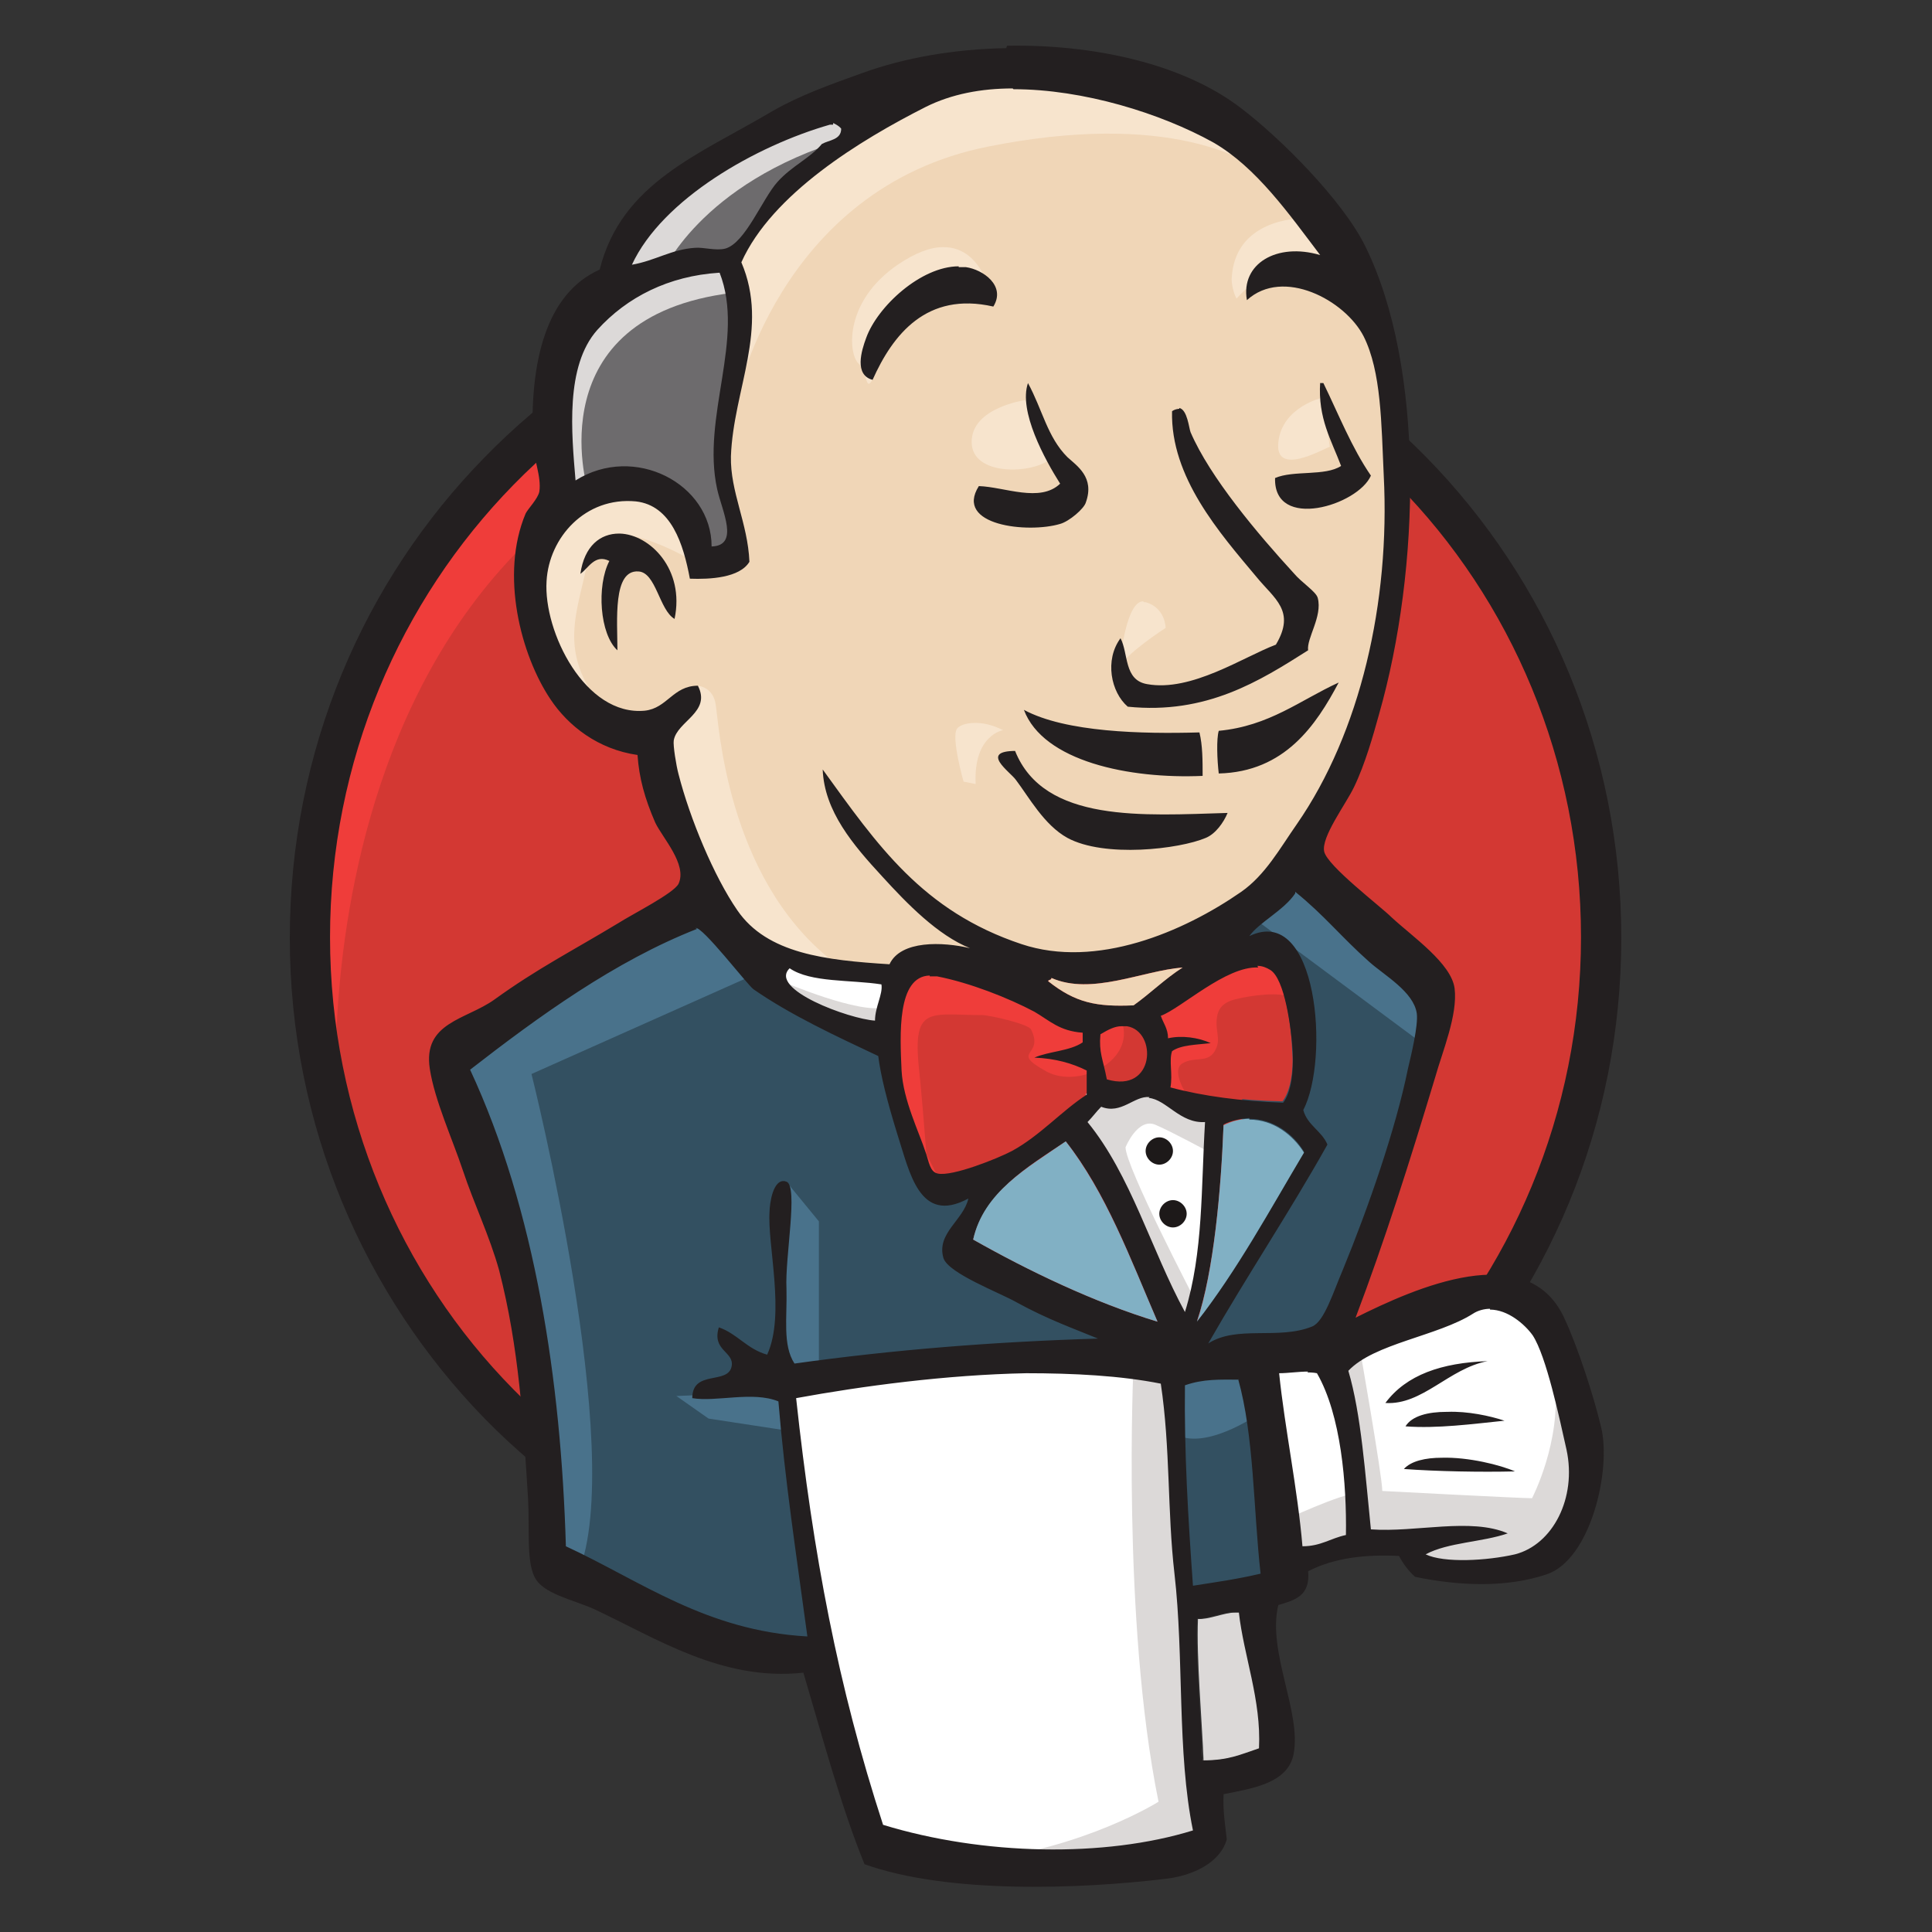 <svg width="40" height="40" viewBox="0 0 40 40" fill="none" xmlns="http://www.w3.org/2000/svg">
<rect x="0" y="0" width="40" height="40" fill="#333333" stroke="none"/>
<path d="M33.131 19.346C33.131 26.896 27.147 33.013 19.764 33.013C12.381 33.013 6.414 26.896 6.414 19.346C6.414 11.796 12.397 5.68 19.781 5.68C27.164 5.68 33.147 11.796 33.147 19.346" fill="#D33833"/>
<path d="M6.967 22.731C6.967 22.731 6 8.481 19.133 8.065L18.217 6.531L11.083 8.931L9.05 11.265L7.267 14.681L6.25 18.648L6.55 21.298" fill="#EF3D3A"/>
<path d="M10.633 10.036C8.283 12.436 6.833 15.753 6.833 19.403C6.833 23.053 8.283 26.386 10.633 28.769C12.983 31.169 16.217 32.653 19.783 32.653C23.35 32.653 26.583 31.169 28.933 28.769C31.283 26.369 32.733 23.053 32.733 19.403C32.733 15.753 31.283 12.419 28.933 10.036C26.583 7.636 23.35 6.153 19.783 6.153C16.217 6.153 12.983 7.636 10.633 10.036ZM10.033 29.369C7.55 26.819 6 23.303 6 19.419C6 15.536 7.533 12.019 10.033 9.469C12.517 6.919 15.967 5.336 19.783 5.336C23.583 5.336 27.033 6.919 29.533 9.469C32.033 12.019 33.567 15.536 33.567 19.419C33.567 23.303 32.033 26.819 29.533 29.369C27.05 31.919 23.6 33.503 19.783 33.503C15.967 33.503 12.533 31.919 10.033 29.369Z" fill="#231F20"/>
<path d="M25.397 19.436L23.363 19.736L20.613 20.036L18.83 20.086L17.097 20.036L15.78 19.636L14.614 18.369L13.697 15.769L13.497 15.203L12.28 14.803L11.563 13.636L11.047 11.953L11.614 10.469L12.93 10.019L13.997 10.536L14.514 11.653L15.13 11.553L15.33 11.303L15.13 10.136L15.08 8.653L15.38 6.619V5.453L16.297 3.969L17.93 2.803L20.78 1.586L23.93 2.036L26.68 4.019L27.947 6.053L28.764 7.536L28.963 11.203L28.347 14.353L27.23 17.153L26.163 18.636" fill="#F0D6B7"/>
<path d="M26.936 17.953L25.719 19.17V23.903L24.653 28.27H24.136L24.536 33.17L26.469 32.92L26.019 28.236H25.153L27.486 28.137C27.486 28.137 28.653 25.186 28.653 25.037C28.653 24.887 29.669 20.753 29.669 20.753L27.386 18.353L26.936 17.953ZM14.669 18.72L13.403 19.236L9.336 22.037L9.586 22.853L10.753 26.32L11.269 32.07L11.619 32.687L16.703 34.42L17.003 34.07L16.386 29.787V28.57L23.669 28.27L24.236 27.97L19.803 25.887L20.619 24.303L19.453 24.703L18.986 24.137L18.369 21.486L17.853 21.337L16.736 20.986L15.769 20.12L14.653 18.753L14.669 18.72Z" fill="#335061"/>
<path d="M11.598 10.467L12.915 10L13.982 10.517L14.498 11.633L15.115 11.533L15.265 10.917L14.965 9.75L15.265 6.95L15.015 5.417L15.932 4.35L17.915 2.767L17.348 2L14.548 3.367L13.382 4.283L12.715 5.717L11.698 7.083L11.398 8.717L11.598 10.45" fill="#6D6B6D"/>
<path d="M18.415 2.196C18.065 2.196 17.665 2.23 17.665 2.23L14.365 3.496L13.098 4.763L12.532 5.78L13.698 5.68C13.698 5.68 14.465 3.796 17.515 2.88C19.432 2.313 18.998 2.196 18.432 2.18L18.415 2.196ZM15.015 5.43L12.215 6.096L11.398 8.746L11.598 10.48L12.165 10.13C12.165 10.13 11.098 6.563 15.165 6.063L15.015 5.446V5.43Z" fill="#DCD9D8"/>
<path d="M21.567 1.133C21.167 1.133 20.783 1.217 20.417 1.35C17.367 2.517 15.117 4.65 15.167 6.033C15.25 8.367 15.217 8.383 15.217 8.383C15.217 8.383 16.083 3.9 20.467 3.033C24.067 2.317 25.967 3.183 26.683 4C26.683 4 24.233 1.083 21.567 1.133ZM27.017 4.517C26.85 4.517 25.55 4.55 25.5 5.783C25.5 5.783 25.5 5.983 25.6 6.183C25.6 6.183 26.767 4.867 27.483 5.567L27.033 4.5C27.033 4.5 27.033 4.5 27.017 4.5V4.517ZM19.517 5.117C19.267 5.117 18.95 5.233 18.583 5.483C17.467 6.25 17.567 7.317 17.767 7.517C17.967 7.717 17.917 8.133 18.067 7.85C18.217 7.567 18.167 6.65 18.733 6.4C19.3 6.15 20.217 5.867 20.567 6.333C20.567 6.333 20.417 5.1 19.517 5.117ZM27.383 8.233C27.383 8.233 26.55 8.417 26.467 9.15C26.383 9.883 27.383 9.3 27.533 9.25L27.383 8.233ZM21.233 8.283C21.233 8.283 20.117 8.433 20.117 9.15C20.117 9.867 21.383 9.817 21.75 9.5L21.233 8.283ZM12.167 10.117L11 11.333L11.2 12.867L11.817 14.45L12.483 14.65C11.517 13.483 11.967 12.667 12.183 11.55C12.383 10.433 14.317 11.6 14.317 11.6L14.267 10.833L13.5 10.217L12.183 10.117H12.167ZM23.667 12.45C23.333 12.45 23.2 13.533 23.183 13.817C23.283 13.55 24.133 13 24.133 13C24.133 13 24.133 12.583 23.717 12.467C23.717 12.467 23.7 12.467 23.683 12.467L23.667 12.45ZM23.167 13.817C23.167 13.817 23.167 13.867 23.167 13.883C23.167 13.883 23.167 13.867 23.167 13.817ZM14.467 14.2L13.8 14.85L13.95 17.083L15.583 19.633C15.583 19.633 17.417 20.05 17.217 19.883C15.033 18.15 14.883 14.95 14.817 14.583C14.767 14.233 14.467 14.2 14.467 14.2ZM20.183 14.967C19.983 14.967 19.85 15.033 19.817 15.083C19.683 15.25 19.95 16.183 19.95 16.183L20.2 16.233C20.15 15.217 20.767 15.117 20.767 15.117C20.533 15 20.35 14.967 20.183 14.967Z" fill="#F7E4CD"/>
<path d="M14.304 18.67L9.32 22.037L9.887 23.62L11.204 29.32L11.254 32.32L11.97 32.57C12.987 30.12 11.004 22.236 11.004 22.236L15.787 20.103L14.304 18.67ZM16.27 24.453L16.137 24.77C16.137 24.77 16.037 25.686 16.037 25.936C16.037 26.186 16.137 28.337 16.137 28.337H16.954V25.287L16.27 24.453ZM16.287 28.803L14.004 28.903L14.67 29.37L16.304 29.62V28.803H16.287ZM26.937 17.953L25.97 19.02L29.537 21.67L29.637 20.453L26.937 17.953ZM25.92 27.936L24.137 28.287L24.387 29.72C25.054 30.02 26.17 29.203 26.17 29.203L25.92 27.936Z" fill="#49728B"/>
<path d="M15.781 19.633V20.083L16.431 20.799L18.465 21.716L18.515 20.183L17.098 20.033L15.781 19.633ZM30.681 26.866L29.048 27.383L27.481 28.149L26.648 28L25.998 28.25L26.548 32.533L28.531 31.966L32.298 31.766L32.865 30.033L31.848 27.033L30.681 26.883V26.866ZM24.131 28.283H21.165L16.398 28.533L16.481 30.883L16.998 34.033L18.048 38.316L20.381 38.833L24.248 38.533L24.298 37.766L23.831 33.65L24.098 28.299L24.131 28.283ZM24.515 27.883L23.398 25.033L22.231 23.349C22.231 23.349 22.481 22.633 22.848 22.633H24.015L25.131 23.033L25.031 24.916L24.515 27.866" fill="white"/>
<path d="M16.236 20.353L16.086 20.553L16.953 21.169L18.369 21.469L18.319 20.853C17.803 21.003 16.236 20.336 16.236 20.336V20.353ZM23.319 22.536L22.153 22.686L24.136 27.369L24.536 27.419L24.736 26.903C24.736 26.903 23.303 24.153 23.303 23.753C23.303 23.753 23.553 23.136 23.919 23.286C24.269 23.436 25.036 23.853 25.036 23.853V22.886L23.303 22.536H23.319ZM28.153 27.886L27.486 28.136L28.053 30.936C27.853 30.886 26.519 31.503 26.519 31.503L26.669 32.319L27.236 32.119L29.019 31.869L29.536 32.536L31.069 32.586L31.986 32.386L32.803 31.169L32.753 30.253L32.186 28.619C32.336 29.836 31.719 31.019 31.719 31.019C31.469 31.019 28.619 30.869 28.619 30.869C28.619 30.569 28.153 27.919 28.153 27.919V27.886ZM24.236 27.936L23.469 28.236C23.469 28.236 23.219 33.536 23.986 37.303C23.986 37.303 22.453 38.269 20.219 38.519L24.503 38.369L25.019 38.069L24.403 29.719L24.253 27.936H24.236ZM25.569 33.386C25.353 33.386 25.019 33.536 24.803 33.519C24.769 34.319 24.886 35.619 24.919 36.453C25.453 36.453 25.686 36.336 26.086 36.203C26.136 35.203 25.769 34.286 25.669 33.386C25.636 33.386 25.619 33.386 25.586 33.386H25.569Z" fill="#DCD9D8"/>
<path d="M25.97 20.002C25.32 20.035 24.437 20.869 24.02 21.002C24.07 21.152 24.153 21.269 24.17 21.469C24.453 21.402 24.803 21.452 25.053 21.569C24.77 21.602 24.453 21.602 24.253 21.735C24.187 21.935 24.253 22.219 24.22 22.485C24.903 22.685 25.687 22.785 26.553 22.802C26.72 22.585 26.787 22.169 26.753 21.752C26.737 21.252 26.603 20.235 26.287 20.052C26.187 19.985 26.07 19.969 25.953 19.969L25.97 20.002ZM19.253 20.219C18.553 20.219 18.637 21.435 18.67 22.185C18.703 22.802 19.02 23.469 19.17 23.885C19.237 24.085 19.253 24.285 19.42 24.319C19.72 24.385 20.687 24.002 20.953 23.852C21.537 23.535 21.987 23.035 22.487 22.685V22.185C22.203 22.035 21.87 21.935 21.437 21.919C21.737 21.769 22.17 21.769 22.437 21.602V21.402C21.953 21.369 21.77 21.152 21.437 20.969C20.903 20.685 20.103 20.369 19.42 20.235C19.37 20.235 19.32 20.235 19.27 20.235L19.253 20.219ZM23.253 21.252C23.12 21.252 22.97 21.302 22.787 21.419C22.753 21.785 22.837 21.919 22.92 22.352C23.953 22.685 23.97 21.252 23.253 21.252Z" fill="#D33833"/>
<path d="M25.898 19.633L23.964 20.75L23.864 21.316V22.433L24.581 22.683C24.581 22.683 24.231 22.166 24.481 22.016C24.731 21.866 24.998 22.016 25.148 21.766C25.298 21.516 25.148 21.366 25.198 21.049C25.248 20.75 25.498 20.7 25.764 20.649C26.014 20.599 26.731 20.5 26.831 20.75L26.531 19.833L25.914 19.633H25.898ZM19.481 19.95C19.231 19.95 18.998 19.983 18.831 20.099C17.631 20.916 18.598 22.799 19.181 23.899C19.131 23.266 19.081 22.633 19.014 22C18.914 20.816 19.298 21.016 20.331 21.016C20.481 21.016 21.298 21.2 21.348 21.316C21.631 21.883 20.881 21.75 21.664 22.183C22.331 22.549 23.498 21.966 23.231 21.166C23.081 20.983 22.448 21.116 22.231 21L21.031 20.383C20.681 20.2 20.014 19.966 19.464 19.95H19.481ZM19.181 23.899C19.181 24.066 19.214 24.216 19.214 24.366L19.398 24.316C19.331 24.2 19.264 24.049 19.181 23.899Z" fill="#EF3D3A"/>
<path d="M20.833 0.997C19.766 1.014 18.716 1.197 17.849 1.514C17.199 1.747 16.583 1.964 15.999 2.297C14.483 3.197 12.866 3.781 12.416 5.581C11.299 6.081 10.966 7.497 11.033 9.147C11.033 9.464 11.216 9.864 11.166 10.181C11.133 10.331 10.933 10.531 10.883 10.631C10.349 11.897 10.783 13.564 11.399 14.481C11.766 15.031 12.383 15.514 13.199 15.631C13.233 16.114 13.349 16.531 13.566 17.031C13.716 17.347 14.233 17.897 14.049 18.297C13.949 18.497 13.083 18.931 12.799 19.114C11.833 19.697 11.133 20.047 10.233 20.697C9.649 21.114 8.749 21.164 8.899 22.131C8.999 22.781 9.366 23.581 9.583 24.231C9.816 24.931 10.133 25.581 10.333 26.297C10.749 27.914 10.833 29.447 10.933 31.031C10.966 31.647 10.899 32.314 11.066 32.647C11.233 32.997 11.849 33.114 12.299 33.314C13.583 33.914 14.949 34.814 16.633 34.631C17.033 35.981 17.416 37.414 17.899 38.597C19.633 39.214 22.349 39.114 24.149 38.897C24.699 38.831 25.266 38.564 25.399 38.081C25.366 37.781 25.316 37.497 25.333 37.147C25.899 37.031 26.666 36.931 26.783 36.314C26.949 35.447 26.233 34.197 26.466 33.231C26.799 33.131 27.133 33.047 27.083 32.531C27.633 32.247 28.283 32.181 28.966 32.214C29.049 32.381 29.183 32.547 29.299 32.647C30.266 32.847 31.216 32.864 32.016 32.597C32.933 32.297 33.366 30.431 33.149 29.547C32.999 28.914 32.666 27.881 32.383 27.281C31.616 25.631 29.299 26.664 28.066 27.281C28.666 25.697 29.183 24.064 29.716 22.297C29.866 21.764 30.183 21.014 30.116 20.464C30.049 19.947 29.249 19.397 28.816 18.997C28.583 18.764 27.483 17.931 27.416 17.631C27.349 17.331 27.866 16.647 28.033 16.297C28.266 15.814 28.433 15.214 28.549 14.797C29.416 11.764 29.499 7.597 28.266 5.097C27.799 4.147 26.499 2.847 25.683 2.231C24.483 1.314 22.633 0.914 20.849 0.947L20.833 0.997ZM20.983 1.847C22.433 1.847 24.033 2.347 25.116 2.947C26.016 3.464 26.699 4.447 27.333 5.281C26.433 5.014 25.683 5.464 25.816 6.214C26.566 5.531 27.849 6.214 28.233 6.964C28.599 7.697 28.599 8.764 28.649 9.847C28.783 12.464 28.166 15.164 26.849 17.064C26.499 17.564 26.199 18.114 25.699 18.464C24.499 19.297 22.699 20.064 21.149 19.547C19.099 18.864 18.166 17.497 17.033 15.931C17.066 16.797 17.666 17.497 18.266 18.147C18.783 18.714 19.416 19.364 20.083 19.631C19.516 19.497 18.649 19.464 18.416 19.964C17.099 19.881 15.883 19.747 15.266 18.847C14.783 18.147 14.283 16.947 14.049 16.031C13.999 15.847 13.933 15.431 13.949 15.331C14.016 14.931 14.733 14.747 14.449 14.197C13.933 14.197 13.816 14.664 13.349 14.714C12.116 14.831 11.249 13.081 11.316 12.031C11.366 11.131 12.116 10.281 13.166 10.381C13.899 10.464 14.149 11.264 14.283 11.981C14.699 11.997 15.316 11.964 15.516 11.631C15.483 10.831 15.116 10.181 15.133 9.447C15.183 8.064 15.933 6.797 15.349 5.431C15.983 4.014 17.816 2.897 19.166 2.214C19.699 1.947 20.316 1.831 20.966 1.831L20.983 1.847ZM17.249 2.547C17.249 2.547 17.366 2.597 17.416 2.664C17.416 2.897 17.166 2.897 17.016 2.981C16.766 3.281 16.399 3.431 16.099 3.764C15.783 4.114 15.433 5.031 15.016 5.147C14.816 5.197 14.566 5.114 14.383 5.131C13.899 5.164 13.566 5.397 13.083 5.481C13.716 4.114 15.666 3.014 17.183 2.581C17.199 2.581 17.216 2.581 17.249 2.581V2.547ZM19.849 5.514C19.066 5.514 18.166 6.347 17.933 6.997C17.833 7.264 17.683 7.764 18.066 7.864C18.483 6.931 19.183 6.031 20.566 6.347C20.833 5.914 20.349 5.581 19.999 5.531C19.949 5.531 19.899 5.531 19.849 5.531V5.514ZM14.899 5.647C15.433 7.014 14.516 8.631 14.849 10.131C14.949 10.581 15.316 11.297 14.733 11.314C14.733 10.014 13.133 9.181 11.916 9.947C11.833 8.964 11.699 7.581 12.366 6.831C12.983 6.147 13.849 5.714 14.883 5.647H14.899ZM27.333 7.914C27.283 8.664 27.566 9.114 27.766 9.647C27.433 9.864 26.783 9.731 26.399 9.897C26.366 10.997 28.116 10.464 28.383 9.847C27.983 9.264 27.716 8.581 27.399 7.931H27.333V7.914ZM21.283 7.931C21.083 8.514 21.633 9.514 21.949 10.014C21.533 10.414 20.799 10.081 20.266 10.064C19.749 10.881 21.283 11.047 21.949 10.847C22.133 10.797 22.449 10.531 22.483 10.397C22.666 9.881 22.299 9.647 22.099 9.464C21.683 9.047 21.583 8.481 21.283 7.931ZM24.416 8.464C24.416 8.464 24.333 8.464 24.266 8.514C24.233 9.881 25.249 11.031 26.016 11.947C26.383 12.397 26.833 12.647 26.416 13.347C25.749 13.597 24.666 14.331 23.749 14.164C23.266 14.081 23.366 13.531 23.199 13.214C22.866 13.664 22.999 14.331 23.349 14.631C24.983 14.797 26.083 14.097 27.083 13.464C27.049 13.214 27.383 12.764 27.283 12.381C27.249 12.247 26.949 12.064 26.783 11.864C26.049 11.064 25.049 9.881 24.649 8.947C24.616 8.864 24.583 8.481 24.416 8.447V8.464ZM12.816 11.047C12.433 11.047 12.099 11.297 12.016 11.881C12.183 11.764 12.316 11.464 12.616 11.614C12.349 12.131 12.416 13.131 12.783 13.464C12.783 12.847 12.683 11.797 13.216 11.831C13.583 11.847 13.649 12.631 13.966 12.814C14.183 11.781 13.449 11.064 12.833 11.047H12.816ZM27.716 14.131C26.916 14.497 26.283 15.031 25.233 15.131C25.183 15.297 25.199 15.731 25.233 16.014C26.599 15.981 27.249 15.014 27.716 14.131ZM21.199 14.697C21.599 15.764 23.383 16.131 24.899 16.064C24.899 15.747 24.899 15.431 24.833 15.164C23.649 15.197 22.066 15.164 21.199 14.697ZM21.033 15.547C20.266 15.547 20.916 15.981 21.033 16.147C21.299 16.497 21.616 17.081 22.099 17.347C22.866 17.764 24.416 17.581 24.966 17.347C25.166 17.264 25.333 17.031 25.416 16.831C23.683 16.881 21.616 17.047 21.016 15.547H21.033ZM26.816 18.464C27.416 18.947 27.766 19.397 28.349 19.914C28.666 20.197 29.266 20.531 29.333 20.981C29.366 21.231 29.216 21.847 29.149 22.131C28.899 23.364 28.333 24.997 27.799 26.297C27.599 26.764 27.416 27.364 27.166 27.464C26.466 27.747 25.616 27.431 25.016 27.814C25.816 26.414 26.699 25.097 27.483 23.697C27.366 23.414 27.066 23.297 26.983 22.981C27.533 21.931 27.283 18.697 25.866 19.381C26.066 19.097 26.583 18.847 26.816 18.497V18.464ZM14.399 19.214C14.533 19.164 15.466 20.381 15.599 20.481C16.366 21.014 17.299 21.447 18.183 21.864C18.233 22.264 18.366 22.797 18.583 23.497C18.833 24.264 19.033 25.364 20.049 24.814C19.949 25.264 19.383 25.531 19.533 26.047C19.633 26.364 20.699 26.764 21.049 26.964C21.683 27.314 22.249 27.514 22.733 27.714C20.533 27.781 18.483 27.947 16.449 28.231C16.199 27.847 16.299 27.281 16.283 26.681C16.249 26.031 16.533 24.564 16.283 24.464C15.999 24.364 15.933 24.947 15.933 25.081C15.883 25.764 16.266 27.214 15.883 28.047C15.466 27.931 15.266 27.614 14.883 27.481C14.733 27.964 15.199 27.981 15.149 28.281C15.083 28.681 14.333 28.347 14.333 28.947C14.833 29.031 15.583 28.797 16.116 29.014C16.249 30.631 16.483 32.164 16.716 33.881C14.616 33.764 13.266 32.731 11.716 32.014C11.616 28.597 11.083 25.047 9.733 22.147C11.149 21.047 12.733 19.897 14.433 19.231L14.399 19.214ZM26.033 19.997C26.133 19.997 26.216 20.031 26.299 20.081C26.599 20.264 26.733 21.281 26.766 21.781C26.783 22.197 26.733 22.614 26.566 22.831C25.699 22.797 24.916 22.697 24.233 22.514C24.283 22.231 24.199 21.964 24.266 21.764C24.449 21.631 24.783 21.631 25.066 21.597C24.816 21.481 24.466 21.431 24.183 21.497C24.183 21.297 24.083 21.181 24.033 21.031C24.449 20.881 25.383 19.997 26.049 20.031L26.033 19.997ZM24.483 20.031C24.116 20.264 23.816 20.564 23.466 20.814C22.699 20.847 22.266 20.764 21.699 20.314C21.699 20.281 21.766 20.297 21.766 20.247C22.599 20.614 23.649 20.097 24.483 20.031ZM16.349 20.047C16.783 20.347 17.616 20.281 18.249 20.381C18.283 20.581 18.116 20.847 18.116 21.131C17.583 21.097 15.899 20.481 16.349 20.047ZM19.249 20.214C19.249 20.214 19.349 20.214 19.399 20.214C20.083 20.347 20.883 20.664 21.416 20.947C21.733 21.131 21.933 21.347 22.416 21.381C22.416 21.447 22.416 21.514 22.416 21.581C22.149 21.764 21.716 21.764 21.416 21.897C21.849 21.914 22.199 22.014 22.499 22.164V22.664C21.983 22.997 21.533 23.514 20.949 23.831C20.666 23.981 19.716 24.364 19.416 24.297C19.249 24.264 19.233 24.047 19.166 23.864C19.033 23.447 18.699 22.781 18.666 22.164C18.633 21.431 18.566 20.214 19.249 20.197V20.214ZM23.216 21.247C23.216 21.247 23.299 21.247 23.333 21.247C23.966 21.347 23.916 22.647 22.916 22.347C22.833 21.914 22.749 21.797 22.783 21.414C22.949 21.314 23.083 21.247 23.216 21.247ZM23.783 22.731C24.149 22.764 24.433 23.264 24.949 23.231C24.866 24.581 24.916 25.931 24.533 27.164C23.833 25.881 23.416 24.331 22.516 23.231C22.616 23.131 22.699 23.014 22.799 22.914C23.216 23.081 23.483 22.681 23.799 22.714L23.783 22.731ZM25.866 23.164C26.366 23.164 26.783 23.481 26.999 23.847C26.299 25.047 25.616 26.297 24.783 27.347C25.133 26.314 25.283 24.597 25.333 23.281C25.499 23.197 25.683 23.164 25.866 23.147V23.164ZM22.066 23.631C22.899 24.681 23.399 26.047 23.966 27.364C22.649 26.964 21.299 26.314 20.149 25.664C20.383 24.681 21.266 24.164 22.066 23.631ZM30.849 27.114C31.216 27.114 31.566 27.414 31.733 27.647C32.016 28.081 32.283 29.347 32.433 30.014C32.649 31.014 32.149 31.981 31.366 32.181C30.783 32.314 29.899 32.364 29.516 32.181C29.983 31.931 30.683 31.931 31.216 31.747C30.449 31.414 29.316 31.731 28.383 31.664C28.266 30.531 28.183 29.281 27.916 28.381C28.449 27.814 29.766 27.664 30.499 27.197C30.599 27.131 30.733 27.097 30.849 27.097V27.114ZM30.799 28.181C29.849 28.214 29.116 28.464 28.683 29.047C29.449 29.097 29.999 28.331 30.799 28.181ZM27.066 28.414C27.066 28.414 27.199 28.414 27.266 28.431C27.766 29.297 27.883 30.731 27.866 31.781C27.549 31.847 27.349 32.014 26.966 32.014C26.866 30.831 26.599 29.564 26.483 28.431C26.666 28.431 26.883 28.397 27.083 28.397L27.066 28.414ZM21.233 28.431C22.233 28.431 23.199 28.481 24.033 28.647C24.233 29.981 24.166 31.281 24.316 32.581C24.516 34.314 24.366 36.281 24.699 37.897C22.866 38.464 20.349 38.414 18.283 37.781C17.349 34.914 16.833 32.181 16.483 28.947C17.849 28.697 19.583 28.464 21.249 28.431H21.233ZM25.633 28.547C25.966 29.731 25.949 31.247 26.099 32.581C25.599 32.697 25.233 32.747 24.699 32.831C24.599 31.431 24.516 30.064 24.533 28.681C24.916 28.547 25.249 28.564 25.633 28.564V28.547ZM29.949 29.231C29.566 29.231 29.233 29.314 29.099 29.531C29.749 29.581 30.499 29.481 31.149 29.414C30.849 29.314 30.383 29.214 29.966 29.231H29.949ZM29.849 30.181C29.516 30.181 29.216 30.247 29.066 30.414C29.749 30.464 30.649 30.481 31.366 30.464C31.066 30.331 30.399 30.164 29.849 30.181ZM25.466 33.381C25.466 33.381 25.599 33.381 25.649 33.381C25.749 34.281 26.116 35.197 26.066 36.197C25.666 36.331 25.433 36.447 24.899 36.447C24.866 35.597 24.749 34.314 24.783 33.514C24.983 33.514 25.249 33.414 25.466 33.381Z" fill="#231F20"/>
<path d="M25.865 23.164C25.682 23.164 25.498 23.214 25.332 23.297C25.282 24.614 25.132 26.331 24.782 27.364C25.615 26.297 26.282 25.064 26.998 23.864C26.765 23.497 26.365 23.181 25.865 23.181V23.164ZM22.065 23.631C21.265 24.181 20.365 24.681 20.148 25.664C21.298 26.314 22.648 26.964 23.965 27.364C23.398 26.047 22.898 24.697 22.065 23.631Z" fill="#81B0C4"/>
<path d="M24.486 20.031C24.12 20.265 23.82 20.565 23.47 20.815C22.703 20.848 22.27 20.765 21.703 20.315C21.703 20.281 21.77 20.298 21.77 20.248C22.603 20.615 23.653 20.098 24.486 20.031Z" fill="#F0D6B7"/>
<path d="M24.285 23.83C24.285 23.98 24.152 24.113 24.002 24.113C23.852 24.113 23.719 23.98 23.719 23.83C23.719 23.68 23.852 23.547 24.002 23.547C24.152 23.547 24.285 23.68 24.285 23.83ZM24.569 25.13C24.569 25.28 24.435 25.413 24.285 25.413C24.135 25.413 24.002 25.28 24.002 25.13C24.002 24.98 24.135 24.847 24.285 24.847C24.435 24.847 24.569 24.98 24.569 25.13Z" fill="#1D1919"/>
</svg>
